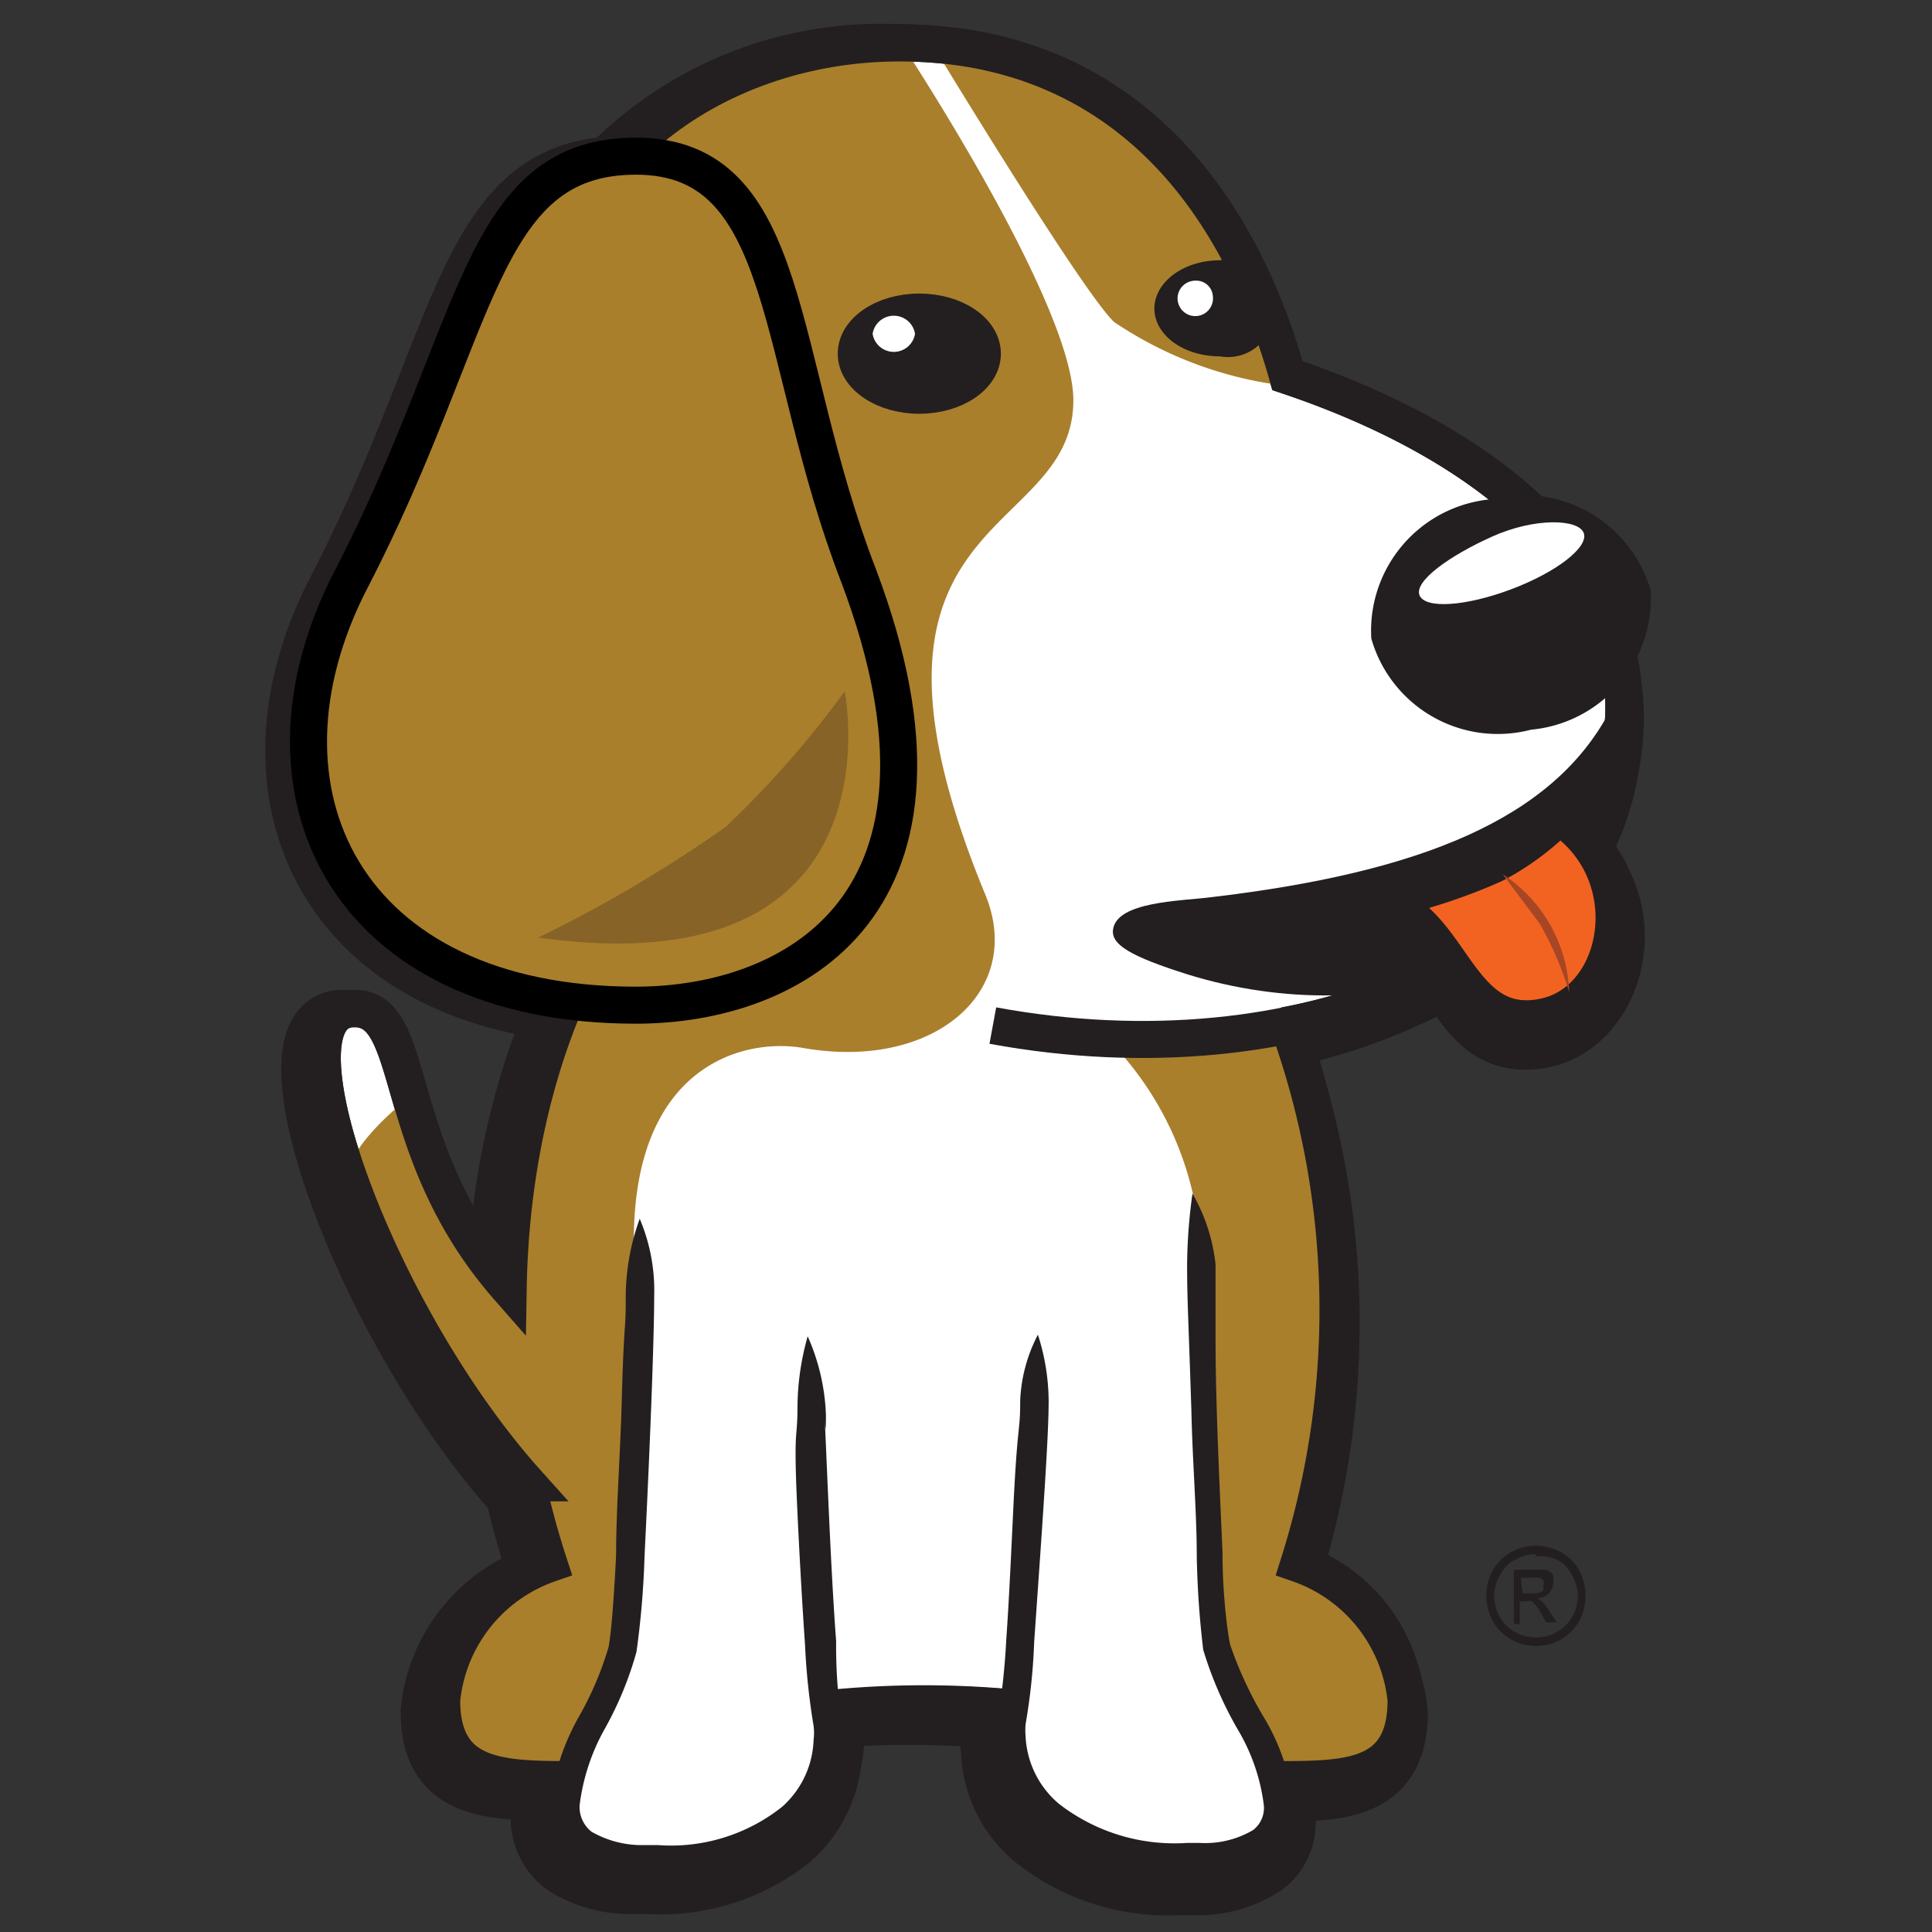 <?xml version="1.0"?>
<svg xmlns="http://www.w3.org/2000/svg" width="36" height="36" viewBox="0 0 36 36">
  <rect x="0" y="0" width="36" height="36" fill="#333333" stroke="none"/>
  <path d="M30,14.21c.57-3.13-2.11-5.63-6.19-7C22.68,3.29,20.2,1,16.56,1A7.08,7.08,0,0,0,11.37,3.1C8.66,3.27,8.64,6.45,6.28,11c-1.85,3.57-.39,7.26,4.07,7.83A14.18,14.18,0,0,0,9.26,24.2C7,21.61,7.61,18.93,6.35,19c-1.58.09.44,5.7,3.25,8.84.12.52.26,1,.42,1.51a3,3,0,0,0-2,2.54c0,1.34.92,1.47,2.11,1.48a2.52,2.52,0,0,0-.06.47,1.11,1.11,0,0,0,.43.91,2.31,2.31,0,0,0,1.32.36h.26a3.89,3.89,0,0,0,2.67-.85,2.28,2.28,0,0,0,.76-1.64,1.58,1.58,0,0,0-.05-.38s0-.12,0-.22a18.25,18.25,0,0,1,3,0c0,.11,0,.19,0,.24a1.34,1.34,0,0,0,0,.35,2.23,2.23,0,0,0,.8,1.65,4,4,0,0,0,2.73.87h.26a2.23,2.23,0,0,0,1.29-.35,1,1,0,0,0,.42-.88,2.24,2.24,0,0,0-.07-.51c1.21,0,2.16-.12,2.16-1.48a3,3,0,0,0-2-2.54,15.61,15.61,0,0,0-.19-10l-.06,0a10.87,10.87,0,0,0,3.16-1.15c.4.64.78,1.27,1.7,1.14,1.38-.2,2-2.27.78-3.48A5,5,0,0,0,30,14.21Z" fill="#fff" stroke="#231f20" stroke-width="1.11"/>
  <path d="M30.18,14c.58-3.13-2.11-5.63-6.19-7-1.1-3.89-3.58-6.2-7.22-6.2a7.08,7.08,0,0,0-5.19,2.12c-2.71.17-2.73,3.35-5.09,7.9-1.84,3.57-.39,7.26,4.07,7.83A14.18,14.18,0,0,0,9.47,24c-2.27-2.59-1.65-5.27-2.91-5.2-1.58.08.44,5.7,3.26,8.84a15.27,15.27,0,0,0,.41,1.51,3,3,0,0,0-2,2.54c0,1.34.92,1.46,2.12,1.48a1.84,1.84,0,0,0-.07.47,1.11,1.11,0,0,0,.43.91A2.31,2.31,0,0,0,12,34.9h.26A3.89,3.89,0,0,0,15,34.06a2.28,2.28,0,0,0,.76-1.64,2.33,2.33,0,0,0,0-.38.87.87,0,0,1,0-.22,18.25,18.25,0,0,1,3,0,1.94,1.94,0,0,1,0,.24,1.34,1.34,0,0,0,0,.35A2.23,2.23,0,0,0,19.4,34a4,4,0,0,0,2.73.87h.26a2.23,2.23,0,0,0,1.29-.35,1,1,0,0,0,.42-.88,2.24,2.24,0,0,0-.07-.51c1.21,0,2.16-.12,2.16-1.48a3,3,0,0,0-2-2.54,15.68,15.68,0,0,0-.18-10l-.07,0A10.76,10.76,0,0,0,27.09,18c.4.64.79,1.26,1.7,1.13,1.38-.19,2-2.26.78-3.47A5,5,0,0,0,30.18,14Z" fill="#fff" stroke="#231f20" stroke-width="0.69"/>
  <path d="M24.18,29.14c.42-.21,2.11.64,2,2.54s-2.43,1.48-2.43,1.48L22.7,30.73s-.42-4.65-.32-7.08a6,6,0,0,0-1.58-4.12,12.78,12.78,0,0,1,1.69-.11A3.88,3.88,0,0,0,24,19.16s.81,1,.92,4.38S23.76,29.35,24.18,29.14Z" fill="#a97f2c"/>
  <path d="M21.85,2.94c1,1,2.31,4.27,2.31,4.27A7.24,7.24,0,0,1,20.76,6C20.18,5.46,17.44.94,17.44.94A9.59,9.59,0,0,1,21.85,2.94Z" fill="#a97f2c"/>
  <path d="M16.77.77S20.05,5.72,20,7.5c-.05,2.61-4.6,2-1.64,9.17.74,1.8-.95,3.28-3.38,2.86-1.11-.2-3.17.31-3.17,3.59s-.21,7.61-.21,7.61l-1,2.43s-2.32.31-2.32-1.06S9,30.3,9.91,29.56s-.09-1.94-.09-1.94-3.29-4.71-3.39-5.45,1.16-1.69,1.16-1.69A33.25,33.25,0,0,0,9.47,24c.34.29.23-4.15.87-4.78s.95-16,.95-16S11.79,1.46,16.77.77Z" fill="#a97f2c"/>
  <path d="M15.94,13.93c-4.27.76-6.39,5.36-6.47,10.06-2.27-2.59-1.65-5.27-2.91-5.2-1.58.08.44,5.7,3.26,8.84a15.27,15.27,0,0,0,.41,1.51,3,3,0,0,0-2,2.54c0,1.46,1.09,1.48,2.43,1.48a2.35,2.35,0,0,0,1.68-.73,17.75,17.75,0,0,1,9.75,0,2.35,2.35,0,0,0,1.68.73c1.34,0,2.43,0,2.43-1.48a3,3,0,0,0-2-2.54,15.68,15.68,0,0,0-.18-10" fill="none" stroke="#231f20" stroke-width="0.69"/>
  <path d="M11.92,22.7s-.1,6.86-.32,8-2.53,3.8.43,3.91S15.62,33,15.41,32.1,15,24.92,15,24.92" fill="#fff"/>
  <path d="M12.27,34.91H12a2.31,2.31,0,0,1-1.32-.36h0a1.11,1.11,0,0,1-.43-.91h0A4.33,4.33,0,0,1,10.78,32h0a6.12,6.12,0,0,0,.56-1.31h0c.05-.26.1-.91.14-1.71h0c0-.81.07-1.77.1-2.7h0c.05-1.86.08-1.36.08-2.14a4.29,4.29,0,0,1,.26-1.43,3.42,3.42,0,0,1,.27,1.44c0,.67-.06,2.42-.18,4.85h0a16.44,16.44,0,0,1-.15,1.78h0a6.48,6.48,0,0,1-.6,1.45h0a3.88,3.88,0,0,0-.46,1.41h0a.59.59,0,0,0,.22.49h0a1.88,1.88,0,0,0,1,.25h.23a3.33,3.33,0,0,0,2.32-.71h0a1.74,1.74,0,0,0,.59-1.25h0a1,1,0,0,0,0-.26h0A12.74,12.74,0,0,1,15,30.64h0c-.05-.72-.1-1.59-.14-2.44h0c-.08-1.69,0-1.3,0-2a4.92,4.92,0,0,1,.19-1.3,3.94,3.94,0,0,1,.34,1.47c0,.76-.05-.59,0,.57h0c.05,1.15.11,2.58.19,3.64h0A9.8,9.8,0,0,0,15.67,32h0a2.33,2.33,0,0,1,0,.38h0A2.28,2.28,0,0,1,15,34.06h0a3.89,3.89,0,0,1-2.67.85h0Z" fill="#231f20"/>
  <path d="M22.38,22.7s.11,6.86.32,8,2.64,3.8-.32,3.91S18.68,33,18.9,32.1s.42-7.18.42-7.18" fill="#fff"/>
  <path d="M19.4,34a2.23,2.23,0,0,1-.8-1.65h0a1.34,1.34,0,0,1,0-.35h0a14,14,0,0,0,.15-1.44h0c.05-.71.09-1.58.13-2.42h0c.08-1.69.13-1.42.13-2.05a2.91,2.91,0,0,1,.33-1.22,4.1,4.1,0,0,1,.2,1.24c0,.69-.12,2.34-.27,4.49h0a11.28,11.28,0,0,1-.16,1.53h0a1.38,1.38,0,0,0,0,.22h0a1.75,1.75,0,0,0,.62,1.26h0a3.51,3.51,0,0,0,2.39.73h.23a1.76,1.76,0,0,0,1-.24h0a.52.52,0,0,0,.2-.46h0a3.63,3.63,0,0,0-.49-1.42h0a7,7,0,0,1-.64-1.48h0A17.2,17.2,0,0,1,22.3,29h0c0-.81-.08-1.77-.1-2.71h0c-.06-1.86-.08-2.07-.08-2.73a10.1,10.1,0,0,1,.1-1.32,3.37,3.37,0,0,1,.43,1.32c0,.58,0,.11,0,1.37h0c0,1.27.08,2.84.13,4h0c0,.8.09,1.45.14,1.71h0A7.21,7.21,0,0,0,23.55,32h0a3.93,3.93,0,0,1,.55,1.65h0a1,1,0,0,1-.42.88h0a2.23,2.23,0,0,1-1.29.35h-.26A4,4,0,0,1,19.4,34Z" fill="#231f20"/>
  <path d="M18.5,19.11c5.74,1.06,11-1.23,11.68-5.11.58-3.13-2.11-5.63-6.19-7-1.1-3.89-3.58-6.2-7.22-6.2s-6.58,2.46-6.58,5.49" fill="none" stroke="#231f20" stroke-width="0.69"/>
  <path d="M30.48,11.05a2.18,2.18,0,0,1-2,2.27,2.17,2.17,0,0,1-2.65-1.47,2.18,2.18,0,0,1,2-2.27A2.18,2.18,0,0,1,30.48,11.05Z" fill="#231f20" stroke="#231f20" stroke-width="0.56"/>
  <path d="M16,10.73c2.31,6.12-1.22,8-4.15,8-5.43,0-7.33-4-5.32-7.91,2.43-4.68,2.38-7.91,5.32-7.91S14.42,6.65,16,10.73Z" fill="#a97f2c"/>
  <path d="M16,10.73c2.31,6.12-1.22,8-4.15,8-5.43,0-7.33-4-5.32-7.91,2.43-4.68,2.38-7.91,5.32-7.91S14.42,6.65,16,10.73Z" fill="none" stroke="#000" stroke-width="0.69"/>
  <path d="M29.51,9.93c.1.26-.5.73-1.35,1.05s-1.61.37-1.71.11S27,10.36,27.8,10,29.41,9.67,29.51,9.93Z" fill="#fff"/>
  <ellipse cx="17.13" cy="6.59" rx="1.24" ry="0.84" fill="#231f20" stroke="#231f20" stroke-width="0.56"/>
  <path d="M23.73,5.75a.85.85,0,0,1-1,.89c-.68,0-1.22-.4-1.22-.89s.54-.9,1.22-.9A.85.85,0,0,1,23.73,5.75Z" fill="#231f20"/>
  <path d="M17.05,6.22a.4.4,0,0,1-.79,0,.4.4,0,0,1,.79,0Z" fill="#fff"/>
  <path d="M22.6,5.52a.33.33,0,1,1-.33-.29A.31.31,0,0,1,22.6,5.52Z" fill="#fff"/>
  <path d="M22.14,18.16c3.5,1.08,7.85,0,8-4.41,0,0,.08-.95-.15-.49-1.06,2-3.52,3-7.44,3.46-.56.07-1.74.08-1.81.6C20.7,17.6,21.06,17.82,22.14,18.16Z" fill="#231f20"/>
  <path d="M29.05,15.21c1.61,1.06,1.18,3.45-.29,3.74-1.64.33-1.69-1.89-3.08-2.15a10.56,10.56,0,0,0,2.15-.69A4.87,4.87,0,0,0,29.05,15.21Z" fill="#f26322" stroke="#231f20" stroke-width="0.69"/>
  <path d="M28,16.29a2.74,2.74,0,0,1,1.24,2.2,6.22,6.22,0,0,0-.55-1.28Z" fill="#a74624"/>
  <path d="M15.74,12.88s1.11,5.55-5.71,4.59a25.25,25.25,0,0,0,3.49-2.06A18.16,18.16,0,0,0,15.74,12.88Z" fill="#886327"/>
  <path d="M28.62,28.8a1,1,0,0,1,.46.12.84.84,0,0,1,.35.35,1,1,0,0,1,0,.93,1,1,0,0,1-.34.35,1,1,0,0,1-.47.12.93.93,0,0,1-.46-.12.91.91,0,0,1-.35-.35,1,1,0,0,1,0-.93.91.91,0,0,1,.35-.35A1,1,0,0,1,28.62,28.8Zm0,.16a.75.75,0,0,0-.38.1.63.63,0,0,0-.29.29.77.77,0,0,0-.11.39.86.86,0,0,0,.1.38.74.74,0,0,0,.29.29.81.81,0,0,0,.39.1.78.78,0,0,0,.39-.1.74.74,0,0,0,.29-.29.75.75,0,0,0,.1-.38.77.77,0,0,0-.11-.39.58.58,0,0,0-.29-.29A.75.75,0,0,0,28.62,29Zm-.41,1.29v-1h.35l.25,0a.27.27,0,0,1,.13.1.3.3,0,0,1,0,.15.29.29,0,0,1-.29.28l.08.06a1,1,0,0,1,.15.2l.13.19h-.2l-.09-.16a.88.88,0,0,0-.17-.23.22.22,0,0,0-.13,0h-.1v.43Zm.16-.56h.2a.29.29,0,0,0,.19-.05s0-.06,0-.11a.12.12,0,0,0,0-.08.18.18,0,0,0-.07-.05.51.51,0,0,0-.16,0h-.19Z" fill="#231f20"/>
  <rect width="36" height="36" fill="none"/>
</svg>
